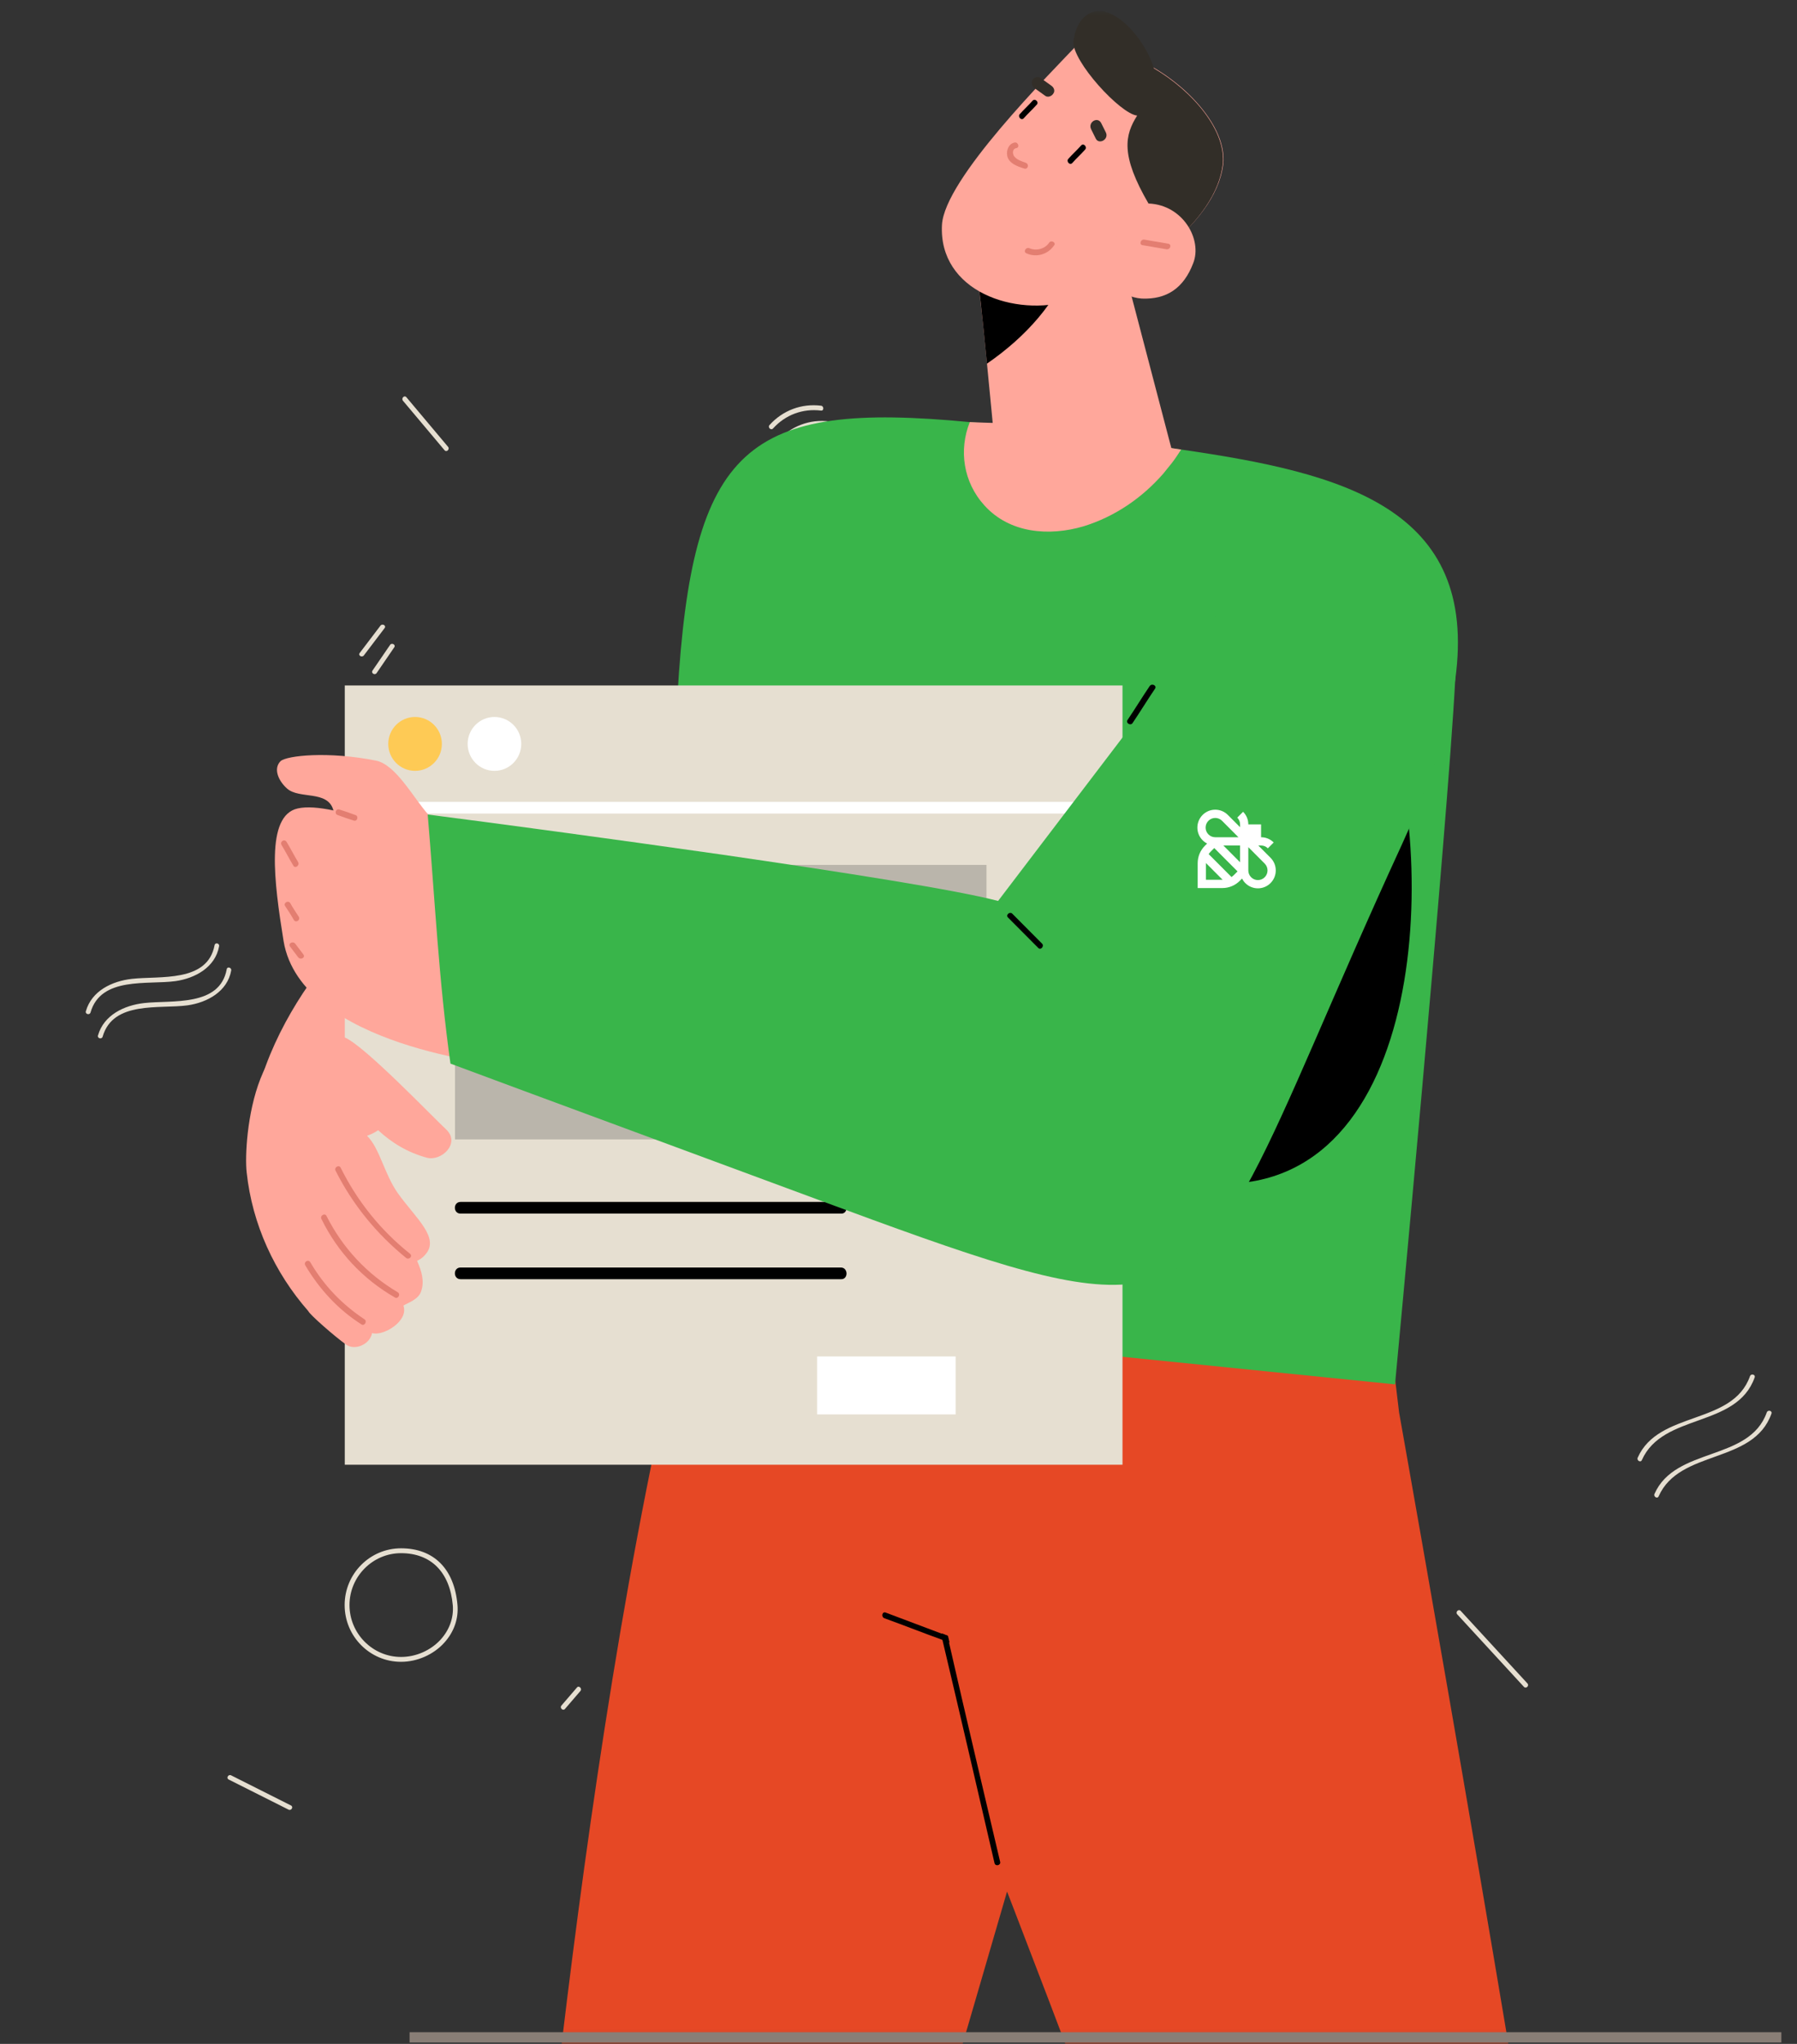 <svg width="175" height="199" viewBox="0 0 175 199" fill="none" xmlns="http://www.w3.org/2000/svg">
<rect x="0" y="0" width="175" height="199" fill="#333333" stroke="none"/>
<path d="M126.903 136.222C125.588 136.222 124.51 135.137 124.51 133.815C124.51 132.493 125.588 131.408 126.903 131.408C128.268 131.408 129.161 132.289 129.296 133.781C129.346 134.374 129.144 134.951 128.723 135.392C128.268 135.934 127.594 136.222 126.903 136.222ZM126.903 131.899C125.841 131.899 124.982 132.764 124.982 133.832C124.982 134.9 125.841 135.764 126.903 135.764C127.459 135.764 128.015 135.527 128.386 135.12C128.706 134.764 128.874 134.324 128.824 133.866C128.723 132.594 128.032 131.899 126.903 131.899Z" fill="#E6DFD1"/>
<path d="M116.545 63.59C114.421 63.59 112.686 61.844 112.686 59.708C112.686 57.572 114.421 55.826 116.545 55.826C118.786 55.826 120.185 57.233 120.404 59.691C120.488 60.641 120.168 61.556 119.494 62.302C118.752 63.116 117.64 63.59 116.545 63.59ZM116.545 56.301C114.674 56.301 113.158 57.827 113.158 59.708C113.158 61.59 114.674 63.116 116.545 63.116C117.522 63.116 118.499 62.692 119.157 61.963C119.73 61.336 120.016 60.539 119.949 59.725C119.746 57.521 118.533 56.301 116.545 56.301Z" fill="#E6DFD1"/>
<path d="M132.329 166.065C131.622 167.303 130.29 167.066 129.465 166.133C128.976 165.574 128.589 165.014 127.914 164.658C126.785 164.048 125.505 164.065 124.359 164.59C124.089 164.709 124.325 165.116 124.595 164.997C125.808 164.455 127.291 164.59 128.319 165.489C128.926 166.014 129.263 166.845 130.004 167.218C131.015 167.727 132.195 167.269 132.751 166.32C132.869 166.031 132.464 165.794 132.329 166.065Z" fill="#E6DFD1"/>
<path d="M131.739 168.574C131.031 169.811 129.7 169.574 128.874 168.641C128.386 168.082 127.998 167.523 127.324 167.167C126.195 166.556 124.914 166.573 123.768 167.099C123.499 167.217 123.735 167.624 124.004 167.506C125.217 166.963 126.7 167.099 127.728 167.997C128.335 168.523 128.672 169.353 129.413 169.726C130.425 170.235 131.604 169.777 132.16 168.828C132.295 168.557 131.891 168.319 131.739 168.574Z" fill="#E6DFD1"/>
<path d="M131.318 138.867C129.818 140.529 128.318 142.207 126.802 143.868C126.6 144.089 126.937 144.428 127.139 144.207C128.639 142.546 130.138 140.868 131.655 139.206C131.857 138.986 131.52 138.647 131.318 138.867Z" fill="#E6DFD1"/>
<path d="M170.421 133.993C168.719 138.79 161.524 137.316 159.485 141.927C159.367 142.198 159.771 142.435 159.889 142.164C161.928 137.553 169.124 139.062 170.876 134.112C170.978 133.823 170.523 133.705 170.421 133.993Z" fill="#E6DFD1"/>
<path d="M172.056 137.519C170.354 142.316 163.159 140.841 161.12 145.452C161.002 145.724 161.406 145.961 161.524 145.69C163.563 141.079 170.759 142.587 172.511 137.637C172.613 137.349 172.158 137.231 172.056 137.519Z" fill="#E6DFD1"/>
<path d="M148.75 163.905C146.576 161.548 144.419 159.192 142.246 156.836C142.043 156.615 141.706 156.954 141.909 157.175C144.082 159.531 146.239 161.887 148.413 164.244C148.632 164.447 148.952 164.125 148.75 163.905Z" fill="#E6DFD1"/>
<path d="M105.743 117.38C105.204 118.108 104.648 118.837 104.109 119.566C103.923 119.804 104.328 120.041 104.513 119.804C105.052 119.075 105.608 118.346 106.148 117.617C106.316 117.38 105.912 117.142 105.743 117.38Z" fill="#E6DFD1"/>
<path d="M123.959 96.884C123.1 97.257 122.24 97.613 121.398 97.986C121.128 98.105 121.364 98.512 121.634 98.393C122.493 98.02 123.353 97.664 124.195 97.291C124.465 97.172 124.229 96.766 123.959 96.884Z" fill="#E6DFD1"/>
<path d="M125.308 98.342C124.112 98.884 122.915 99.41 121.719 99.952C121.449 100.071 121.685 100.478 121.955 100.359C123.151 99.817 124.347 99.291 125.544 98.749C125.814 98.63 125.578 98.223 125.308 98.342Z" fill="#E6DFD1"/>
<path d="M109.282 60.81C108.776 61.437 108.271 62.065 107.765 62.692C107.58 62.929 107.9 63.251 108.102 63.031C108.608 62.404 109.113 61.776 109.619 61.149C109.804 60.912 109.484 60.573 109.282 60.81Z" fill="#E6DFD1"/>
<path d="M79.962 39.501C78.057 39.264 76.221 39.959 74.94 41.383C74.738 41.603 75.075 41.942 75.277 41.722C76.49 40.383 78.175 39.756 79.962 39.976C80.248 40.01 80.248 39.535 79.962 39.501Z" fill="#E6DFD1"/>
<path d="M80.769 41.028C78.865 40.79 77.028 41.485 75.747 42.909C75.545 43.13 75.882 43.469 76.084 43.248C77.297 41.909 78.983 41.282 80.769 41.502C81.072 41.536 81.072 41.062 80.769 41.028Z" fill="#E6DFD1"/>
<path d="M39.056 161.8C36.023 161.8 33.563 159.325 33.563 156.274C33.563 153.223 36.023 150.748 39.056 150.748C42.241 150.748 44.246 152.748 44.55 156.257C44.668 157.596 44.213 158.902 43.252 159.953C42.208 161.105 40.623 161.8 39.056 161.8ZM39.056 151.222C36.293 151.222 34.035 153.494 34.035 156.274C34.035 159.054 36.293 161.326 39.056 161.326C40.505 161.326 41.938 160.699 42.915 159.631C43.775 158.681 44.196 157.495 44.095 156.291C43.808 153.07 41.972 151.222 39.056 151.222Z" fill="#E6DFD1"/>
<path d="M37.05 60.917C36.376 61.799 35.702 62.697 35.028 63.579C34.842 63.816 35.247 64.053 35.432 63.816C36.106 62.935 36.78 62.036 37.454 61.155C37.64 60.9 37.235 60.68 37.05 60.917Z" fill="#E6DFD1"/>
<path d="M37.994 62.782L36.275 65.291C36.107 65.545 36.511 65.782 36.68 65.528C37.252 64.698 37.825 63.867 38.398 63.019C38.567 62.782 38.163 62.545 37.994 62.782Z" fill="#E6DFD1"/>
<path d="M43.638 43.508C42.29 41.897 40.925 40.287 39.577 38.676C39.374 38.439 39.054 38.778 39.239 39.015L43.301 43.847C43.503 44.067 43.823 43.728 43.638 43.508Z" fill="#E6DFD1"/>
<path d="M28.337 175.786C26.399 174.803 24.445 173.836 22.507 172.853C22.237 172.717 22.001 173.124 22.271 173.26C24.209 174.243 26.164 175.209 28.102 176.193C28.371 176.328 28.607 175.921 28.337 175.786Z" fill="#E6DFD1"/>
<path d="M56.193 164.293C55.687 164.886 55.182 165.462 54.676 166.056C54.474 166.276 54.811 166.615 55.013 166.395C55.519 165.801 56.024 165.225 56.53 164.632C56.715 164.411 56.378 164.072 56.193 164.293Z" fill="#E6DFD1"/>
<path d="M20.898 92.016C20.224 95.695 15.54 94.999 12.843 95.305C10.922 95.525 8.934 96.457 8.361 98.458C8.277 98.746 8.732 98.865 8.816 98.576C9.827 95.05 14.377 95.898 17.09 95.525C18.994 95.254 20.966 94.186 21.337 92.135C21.404 91.846 20.966 91.728 20.898 92.016Z" fill="#E6DFD1"/>
<path d="M22.078 94.373C21.404 98.051 16.72 97.356 14.023 97.662C12.102 97.882 10.114 98.814 9.541 100.815C9.457 101.103 9.912 101.221 9.996 100.933C11.007 97.407 15.557 98.255 18.27 97.882C20.174 97.611 22.146 96.543 22.516 94.491C22.567 94.203 22.129 94.068 22.078 94.373Z" fill="#E6DFD1"/>
<mask id="mask0" mask-type="alpha" maskUnits="userSpaceOnUse" x="0" y="0" width="175" height="199">
<rect x="0.531" y="0.924" width="174.093" height="197.937" fill="#C4C4C4"/>
</mask>
<g mask="url(#mask0)">
<path d="M25.204 105.883C26.779 100.093 30.719 94.401 33.575 91.629C36.48 88.858 37.318 111.674 37.318 111.674L25.204 105.883Z" fill="#FFA79B"/>
<path d="M73.413 294.847C77.845 277.97 80.357 256.886 79.569 247.582C79.569 247.582 108.426 148.843 117.437 117.416C116.059 117.168 114.729 116.97 113.35 116.723C106.308 115.535 99.266 114.397 92.274 113.06C86.906 112.07 77.205 110.437 71.838 109.596C58 151.962 52.731 219.519 51.155 230.606C50.121 237.782 46.231 270.051 45.64 290.195C53.174 292.026 65.682 293.709 73.413 294.847Z" fill="#E64825"/>
<path d="M168.503 287.226C160.525 257.679 153.582 242.138 153.582 242.138C150.972 220.114 136.248 137.51 136.248 137.51L134.18 120.138C127.236 119 120.342 117.861 113.399 116.723C106.357 115.535 99.315 114.397 92.322 113.061C91.534 112.912 90.796 112.764 90.008 112.615L78.435 134.244C78.435 134.244 110.001 212.838 118.914 241.197C125.02 260.599 136.986 283.167 142.453 296.778C149.839 294.452 161.264 290.146 168.503 287.226Z" fill="#E64825"/>
<path d="M96.853 181.41C95.179 174.184 93.505 166.958 91.781 159.682C91.732 159.534 91.732 159.435 91.683 159.287C91.683 159.188 91.683 159.089 91.732 159.039C91.929 159.089 92.077 159.188 92.274 159.237C92.323 159.484 92.372 159.682 92.421 159.93C94.046 167.057 95.721 174.134 97.395 181.261C97.493 181.608 96.952 181.756 96.853 181.41Z" fill="black"/>
<path d="M92.471 159.93C92.274 159.831 92.027 159.782 91.83 159.683C89.91 158.99 88.039 158.248 86.118 157.555C85.773 157.406 85.921 156.862 86.266 157.01L91.781 159.089C91.978 159.138 92.126 159.237 92.323 159.287C92.372 159.485 92.421 159.683 92.471 159.93Z" fill="black"/>
<path d="M141.715 66.19C140.976 80.394 135.855 134.787 135.855 134.787L97.691 130.926L78.978 113.604L70.36 83.215L65.977 67.674C67.405 43.373 72.674 39.018 94.44 41.097C95.179 41.146 95.967 41.245 96.755 41.344C97.937 41.493 99.217 41.641 100.497 41.79C103.797 42.186 107.392 42.73 111.38 43.275C111.38 43.275 112.414 43.967 114.138 45.056C121.475 49.808 141.025 62.428 141.715 62.874C141.862 62.973 141.813 64.16 141.715 66.19Z" fill="#39B54A"/>
<path d="M134.821 68.912C127.188 87.026 123.987 97.024 116.206 115.039C138.317 118.256 140.484 85.393 134.821 68.912Z" fill="black"/>
<path d="M109.314 66.739H33.576V142.611H109.314V66.739Z" fill="#E6DFD1"/>
<path d="M109.313 78.072H33.576V79.211H109.313V78.072Z" fill="white"/>
<path d="M40.421 75.053C41.863 75.053 43.031 73.879 43.031 72.43C43.031 70.981 41.863 69.807 40.421 69.807C38.98 69.807 37.811 70.981 37.811 72.43C37.811 73.879 38.98 75.053 40.421 75.053Z" fill="#FECA55"/>
<path d="M48.152 75.053C49.593 75.053 50.762 73.879 50.762 72.43C50.762 70.981 49.593 69.807 48.152 69.807C46.711 69.807 45.542 70.981 45.542 72.43C45.542 73.879 46.711 75.053 48.152 75.053Z" fill="white"/>
<path d="M81.884 117.023H44.853C44.114 117.023 44.114 118.162 44.853 118.162H81.884C82.623 118.211 82.623 117.023 81.884 117.023Z" fill="black"/>
<path d="M81.884 123.408H44.853C44.114 123.408 44.114 124.547 44.853 124.547H81.884C82.623 124.596 82.623 123.408 81.884 123.408Z" fill="black"/>
<path d="M96.067 84.21H44.311V110.936H96.067V84.21Z" fill="#BAB5AB"/>
<path d="M93.063 132.069H79.57V137.712H93.063V132.069Z" fill="white"/>
<path d="M90.503 86.833C89.173 87.724 87.794 88.565 86.465 89.456C85.825 89.852 86.415 90.891 87.056 90.446C88.385 89.555 89.764 88.714 91.094 87.823C91.734 87.427 91.143 86.437 90.503 86.833Z" fill="white"/>
<path d="M41.553 112.714C42.981 113.109 44.852 111.328 43.473 109.991C41.897 108.507 35.594 101.924 33.624 101.033C24.76 97.123 23.677 111.179 24.022 114.149C24.563 119.197 26.73 123.899 30.029 127.66C30.128 127.957 32.541 130.086 33.723 130.927C34.609 131.521 36.037 130.877 36.234 129.789C37.268 130.135 39.829 128.65 39.287 127.116C39.681 126.868 40.765 126.522 41.011 125.73C41.356 124.74 41.06 123.75 40.617 122.761C40.912 122.612 41.159 122.464 41.405 122.167C42.882 120.533 40.519 118.653 38.746 116.178C37.416 114.297 36.973 111.773 35.742 110.585C36.136 110.437 36.48 110.288 36.825 110.041C38.155 111.278 39.731 112.219 41.553 112.714Z" fill="#FFA79B"/>
<path d="M39.927 122.068C37.071 119.791 34.806 116.97 33.181 113.703C33.033 113.357 32.491 113.654 32.688 114C34.362 117.316 36.677 120.137 39.533 122.463C39.828 122.711 40.222 122.315 39.927 122.068Z" fill="#E37E71"/>
<path d="M38.747 125.828C35.743 124.047 33.379 121.522 31.803 118.404C31.656 118.058 31.114 118.355 31.311 118.701C32.887 121.918 35.349 124.542 38.451 126.323C38.747 126.521 39.042 126.026 38.747 125.828Z" fill="#E37E71"/>
<path d="M35.495 128.452C33.328 127.016 31.556 125.185 30.226 122.908C30.029 122.562 29.537 122.859 29.734 123.205C31.113 125.531 32.934 127.511 35.2 128.946C35.495 129.144 35.791 128.65 35.495 128.452Z" fill="#E37E71"/>
<path d="M41.701 79.306C40.223 77.624 38.549 74.456 36.628 74.06C31.95 73.12 27.912 73.565 27.321 74.109C26.583 74.852 27.124 76.04 27.962 76.782C29.143 77.822 31.852 76.931 32.443 78.811C32.443 78.861 32.443 78.861 32.492 78.91C31.064 78.613 29.882 78.514 28.996 78.712C25.844 79.405 26.681 85.839 27.617 91.63C29.34 101.924 49.038 103.706 49.038 103.706C49.038 103.706 41.848 79.356 41.701 79.306Z" fill="#FFA79B"/>
<path d="M141.716 66.19C141.125 70.545 139.45 75.792 136.545 82.176C122.806 112.02 120.344 124.097 109.756 125.037C103.65 125.581 94.835 122.414 79.57 116.772C64.353 111.129 52.633 106.824 43.868 103.557C42.735 95.539 42.341 87.422 41.652 79.306C47.856 80.097 59.281 81.632 70.361 83.216C81.933 84.898 93.062 86.631 97.199 87.719L120.639 56.935L113.302 46.096L111.381 43.275C112.612 43.423 113.843 43.621 115.025 43.77C130.734 46.047 144.03 49.412 141.716 66.19Z" fill="#39B54A"/>
<path d="M101.483 91.877L98.578 88.957C98.332 88.709 97.888 89.105 98.184 89.353C99.169 90.343 100.105 91.283 101.089 92.273C101.336 92.57 101.73 92.124 101.483 91.877Z" fill="black"/>
<path d="M111.97 66.785C111.232 67.874 110.542 69.012 109.804 70.101C109.607 70.398 110.099 70.695 110.296 70.398C111.035 69.309 111.724 68.17 112.463 67.082C112.709 66.785 112.217 66.488 111.97 66.785Z" fill="black"/>
<path d="M29.045 83.958C28.651 83.314 28.307 82.622 27.913 81.978C27.716 81.632 27.223 81.929 27.42 82.275C27.814 82.918 28.159 83.611 28.553 84.255C28.701 84.601 29.193 84.304 29.045 83.958Z" fill="#E37E71"/>
<path d="M29.095 89.253C28.799 88.808 28.503 88.362 28.257 87.917C28.06 87.62 27.568 87.917 27.765 88.214C28.06 88.659 28.356 89.105 28.602 89.55C28.799 89.897 29.291 89.6 29.095 89.253Z" fill="#E37E71"/>
<path d="M29.537 92.917L28.749 91.877C28.503 91.58 28.01 91.877 28.257 92.174L29.044 93.214C29.291 93.511 29.783 93.214 29.537 92.917Z" fill="#E37E71"/>
<path d="M34.608 79.355C34.067 79.157 33.525 78.959 33.033 78.81C32.688 78.711 32.54 79.256 32.885 79.355C33.427 79.553 33.968 79.751 34.461 79.899C34.805 79.998 34.953 79.454 34.608 79.355Z" fill="#E37E71"/>
<path d="M114.237 44.264L108.673 23.032L95.131 26.892C95.377 27.189 96.46 38.919 97.15 46.244C99.119 46.095 111.43 44.462 114.237 44.264Z" fill="#FFA79B"/>
<path d="M104.339 25.407C104.389 24.863 104.388 24.368 104.388 23.824L95.131 26.892C95.278 27.041 95.672 30.852 96.115 35.405C99.858 32.831 102.96 29.416 104.339 25.407Z" fill="black"/>
<path d="M119.113 16.054C119.655 11.798 113.893 6.452 108.919 5.116C106.753 4.522 106.506 2.691 105.226 4.027C102.074 7.343 91.979 17.44 91.733 21.894C91.388 28.378 98.874 30.902 104.241 29.268C109.609 27.586 118.325 22.142 119.113 16.054Z" fill="#FFA79B"/>
<path d="M107.442 1.107C109.756 1.602 111.824 4.72 112.366 6.65C116.158 8.877 119.507 12.787 119.063 16.103C118.522 20.162 114.484 23.973 110.249 26.497C109.362 24.913 112.021 21.943 111.874 19.865C109.067 15.064 109.559 13.134 110.741 11.253C109.116 11.104 104.389 5.957 104.536 4.027C104.93 1.156 106.752 0.958 107.442 1.107Z" fill="#322E28"/>
<path d="M116.207 25.606C117.093 23.329 115.222 19.963 111.873 19.815C110.051 21.745 108.18 23.626 106.309 25.507C106.9 26.942 109.067 28.922 111.184 29.07C113.597 29.169 115.271 28.08 116.207 25.606Z" fill="#FFA79B"/>
<path d="M113.745 23.725C112.958 23.576 112.219 23.477 111.431 23.329C111.086 23.279 110.889 23.824 111.283 23.873C112.071 24.022 112.81 24.121 113.598 24.269C113.992 24.319 114.139 23.774 113.745 23.725Z" fill="#E37E71"/>
<path d="M100.548 9.817C100.154 10.263 99.711 10.659 99.317 11.104C99.071 11.352 99.465 11.797 99.711 11.5C100.105 11.055 100.548 10.659 100.942 10.213C101.237 9.966 100.794 9.52 100.548 9.817Z" fill="black"/>
<path d="M105.275 14.173C104.881 14.619 104.438 15.015 104.044 15.46C103.798 15.708 104.192 16.153 104.438 15.856C104.832 15.411 105.275 15.015 105.669 14.569C105.915 14.322 105.521 13.876 105.275 14.173Z" fill="black"/>
<path d="M99.908 15.855C99.514 15.707 98.972 15.559 98.726 15.162C98.578 14.866 98.627 14.47 98.972 14.42C99.317 14.371 99.169 13.826 98.824 13.876C98.233 13.975 97.987 14.618 98.086 15.162C98.233 15.905 99.07 16.202 99.711 16.4C100.105 16.548 100.252 16.004 99.908 15.855Z" fill="#E37E71"/>
<path d="M102.173 23.626C101.779 24.22 100.942 24.467 100.252 24.17C99.907 24.022 99.612 24.517 99.957 24.665C100.942 25.11 102.074 24.764 102.665 23.873C102.862 23.626 102.37 23.329 102.173 23.626Z" fill="#E37E71"/>
<path d="M115.025 43.77C114.73 44.215 114.484 44.611 114.139 45.057C113.844 45.403 113.597 45.749 113.302 46.096C111.234 48.472 108.574 50.303 105.521 51.243C102.173 52.233 98.332 51.936 95.87 49.214C93.801 46.937 93.358 43.819 94.442 41.097C95.18 41.147 100.991 41.295 100.991 41.295C104.29 41.691 107.442 42.681 111.381 43.275C112.612 43.423 113.794 43.572 115.025 43.77Z" fill="#FFA79B"/>
<path d="M107.689 12.886L107.245 11.995C106.901 11.302 105.916 11.896 106.261 12.589L106.704 13.48C106.999 14.123 108.033 13.579 107.689 12.886Z" fill="#322E28"/>
<path d="M102.37 8.332C102.026 8.085 101.681 7.837 101.336 7.59C101.09 7.392 100.696 7.54 100.548 7.788C100.4 8.085 100.499 8.382 100.745 8.58C101.09 8.827 101.435 9.075 101.779 9.322C102.025 9.52 102.419 9.372 102.567 9.124C102.764 8.877 102.666 8.53 102.37 8.332Z" fill="#322E28"/>
</g>
<path fill-rule="evenodd" clip-rule="evenodd" d="M122.503 85.686C122.253 85.687 122.018 85.589 121.841 85.412C121.664 85.234 121.567 84.999 121.567 84.748V82.482L123.164 84.084C123.341 84.261 123.438 84.497 123.438 84.748C123.438 85.265 123.019 85.686 122.503 85.686ZM120.765 83.953L119.137 82.32H120.765V83.953ZM120.173 85.187C120.099 85.262 120.017 85.33 119.929 85.389L117.705 83.158C117.764 83.07 117.831 82.988 117.906 82.913L118.25 82.568L120.518 84.842L120.173 85.187V85.187ZM119.04 85.658H117.437V84.05C117.437 84.042 117.438 84.035 117.438 84.027L119.063 85.657C119.056 85.657 119.048 85.658 119.04 85.658ZM117.408 80.577C117.408 80.059 117.828 79.638 118.344 79.638C118.594 79.638 118.829 79.736 119.006 79.913L120.604 81.516L118.344 81.516C118.094 81.516 117.859 81.418 117.683 81.241C117.506 81.063 117.408 80.828 117.408 80.577ZM123.731 83.516L122.539 82.32H122.809V82.32C123.059 82.32 123.294 82.418 123.471 82.595L124.038 82.026C123.71 81.697 123.273 81.516 122.809 81.516V80.269L121.567 80.269C121.567 79.804 121.386 79.366 121.058 79.037L120.491 79.606C120.668 79.783 120.765 80.019 120.765 80.27H120.765V80.54L119.573 79.344C119.245 79.015 118.808 78.834 118.344 78.834C117.386 78.834 116.606 79.616 116.606 80.577C116.606 81.042 116.787 81.48 117.116 81.809C117.244 81.938 117.392 82.046 117.554 82.129L117.339 82.344C116.885 82.8 116.635 83.406 116.635 84.05V86.463H119.04C119.682 86.463 120.286 86.212 120.74 85.756L120.955 85.54C121.038 85.702 121.145 85.851 121.274 85.981C121.602 86.31 122.039 86.491 122.503 86.491C123.461 86.491 124.24 85.709 124.24 84.748C124.24 84.283 124.059 83.845 123.731 83.516Z" fill="white"/>
<line x1="39.885" y1="198.361" x2="173.479" y2="198.361" stroke="#897E76"/>
</svg>
